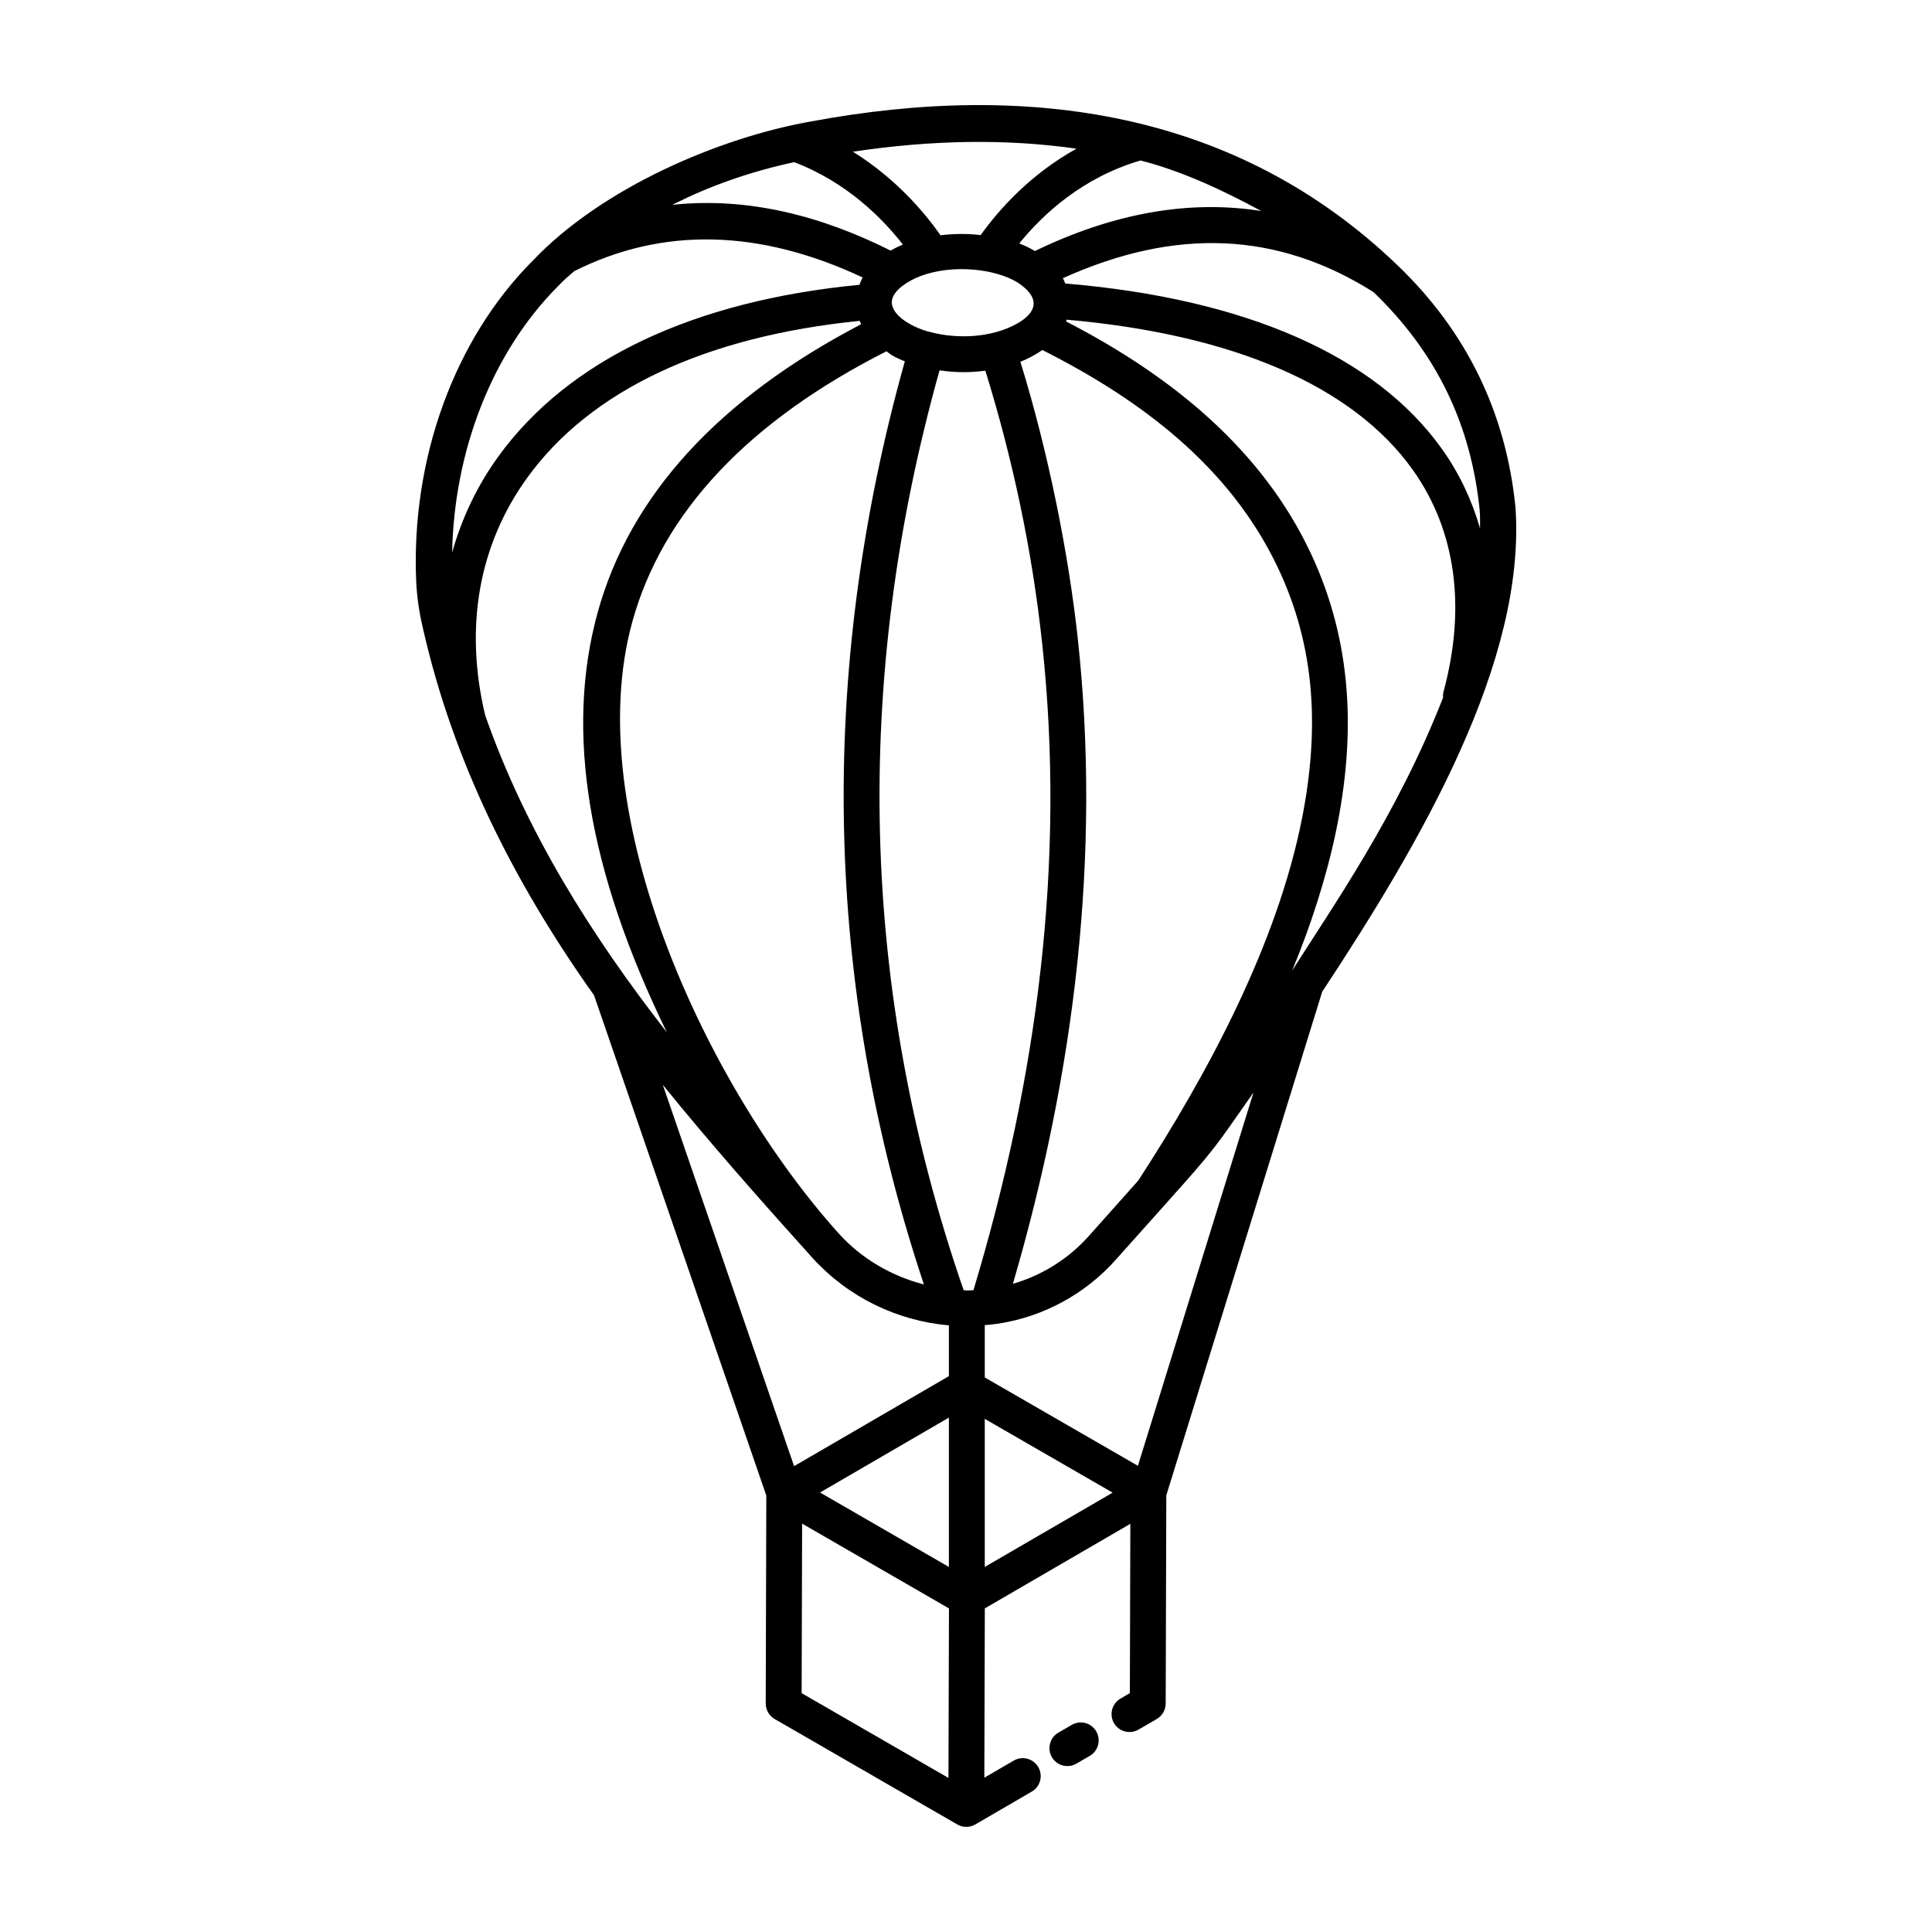 <?xml version="1.0" encoding="UTF-8"?>
<!-- Uploaded to: ICON Repo, www.svgrepo.com, Generator: ICON Repo Mixer Tools -->
<svg fill="#000000" width="800px" height="800px" version="1.1" viewBox="144 144 512 512" xmlns="http://www.w3.org/2000/svg">
 <g>
  <path d="m428.02 601.11-3.535 2.055c-2.273 1.316-3.043 4.227-1.727 6.5 1.309 2.25 4.211 3.047 6.5 1.719l3.535-2.055c2.273-1.316 3.043-4.227 1.727-6.5-1.328-2.277-4.242-3.035-6.5-1.719z"/>
  <path d="m301.44 407.79 45.641 132.55-0.156 55.086c-0.008 1.703 0.902 3.277 2.375 4.133l48.402 27.945c1.465 0.844 3.277 0.848 4.742 0.004 0.953-0.547 15.934-9.27 14.984-8.715 2.273-1.316 3.043-4.227 1.727-6.5-1.328-2.277-4.25-3.035-6.5-1.719l-7.797 4.535c0.004-0.957 0.141-47.84 0.133-44.871l38.562-22.41-0.129 44.871-2.481 1.445c-2.273 1.316-3.043 4.227-1.727 6.5 1.316 2.277 4.234 3.016 6.5 1.719l4.836-2.812c1.465-0.848 2.359-2.406 2.367-4.094l0.164-55.176 41.316-133.47c26.863-40.684 53.887-87.672 51.238-128.09 0-0.051-0.008-0.102-0.008-0.152-2.481-25.195-13.043-46.855-31.387-64.375-42.5-40.785-97.734-48.809-155.65-37.945-23.484 4.168-54.852 17.238-73.539 36.969-20.719 20.816-32.223 52.641-30.746 85.152 0.195 3.898 0.781 7.934 1.727 11.93 7.953 35.25 23.879 67.145 45.402 97.484zm-28.875-74.273c-5.562-23.402-1.688-45.184 11.215-62.992 16.793-23.172 47.254-37.41 88.07-41.496 0.117 0.301 0.211 0.602 0.352 0.895-37.691 19.688-61.281 45.352-69.84 76.473-8.641 31.48-2.629 68.133 18.363 111.18-19.992-25.633-37.363-53.207-48.16-84.062zm111.22-93.746c-23.191 82.785-21.48 165.01 5.059 244.62-8.52-2.203-16.402-6.731-22.465-13.391-35.258-39.121-68.742-111.52-54.844-162.09 7.992-29.105 30.73-53.234 67.387-71.816 0.961 0.629 0.945 1.062 4.863 2.672zm-3.441-15.805c0.105-3.07 4.676-5.734 7.727-6.859 8.488-3.121 19.449-1.871 25.375 1.609 6.344 4.039 5.535 7.957 0.121 11.027-6.824 3.84-16 4.125-22.977 2.262-3.988-0.898-10.387-4.106-10.246-8.039zm-60.695 207.52c12.531 15.473 25.91 30.613 39.688 45.898 9.391 10.324 22.316 16.652 36.129 17.848v13.457l-41.023 23.852zm75.816 88.191v39.578c-1.004-0.582-36.383-21.02-34.145-19.727zm-0.113 95.488-38.91-22.465 0.129-44.926c0.949 0.551 41.5 23.965 38.914 22.473-0.004 1.52-0.145 47.871-0.133 44.918zm6.621-129.25c-0.629 0.035-1.277 0.062-1.949 0.062-0.219 0-0.434-0.066-0.652-0.07-27.41-79.238-29.551-161.21-6.379-243.76 4.973 0.723 8.699 0.516 11.922 0.113 0.074-0.008 0.148 0 0.223-0.008 7.148 23.109 12.359 47.234 15.066 72.426 6.231 57.891-1.309 115.04-18.23 171.24zm35.668 54.363-32.668 18.973v-39.238l33.891 19.555zm7.918-7.828-40.586-23.41v-13.883c0.391-0.039 0.77-0.039 1.16-0.078 0.004 0 0.004-0.004 0.008-0.004 0.031-0.004 0.062-0.004 0.094-0.004l2.414-0.305c12.031-1.883 23.098-7.934 31.137-17.031 21.469-24.09 23.68-26.105 30.086-35.203 2.074-2.926 4.199-5.992 6.312-9.004zm0.074-75.574-12.965 14.547c-5.41 6.121-12.496 10.559-20.238 12.793 16.406-56.098 23.406-113.86 17.188-171.04-2.457-22.551-7.754-49.133-15.199-73.293 1.91-0.785 4.129-1.902 5.801-3.137 26.367 13.297 49.625 30.965 62.266 57.34 10.227 21.32 11.172 43.316 6.582 66.707-6.547 33.262-24.816 67.473-43.434 96.086zm80.891-129.46c-0.133 0.492-0.117 0.977-0.098 1.457-12.152 31.148-29.531 55.773-39.992 72.352 4.844-11.719 8.992-24.383 11.57-36.699 5.367-25.664 4.426-50.262-6.551-73.727-12.969-27.746-37.062-47.238-64.918-61.605 0.062-0.156 0.07-0.32 0.129-0.477 44.199 3.891 75.957 17.57 91.785 39.863 11.371 16.012 14.164 36.355 8.074 58.836zm-18.516-106c16.648 16.047 25.863 35.023 28.148 58.008 0.098 1.508 0.066 3.059 0.07 4.594-2.164-7.477-5.461-14.516-10.031-20.945-17.637-24.844-52.199-39.953-99.879-43.945-0.031-0.074-0.07-0.148-0.102-0.223-0.176-0.395-0.332-0.797-0.543-1.18 29.883-13.488 56.895-12.371 82.336 3.691zm-61.758-34.887c10.996 2.789 22.062 8.008 31.984 13.387-19.086-3.012-39.129 0.527-59.965 10.605-0.027-0.016-0.031-0.023-0.059-0.039-1.273-0.742-2.644-1.402-4.094-1.973 6.285-7.75 16.777-17.488 32.133-21.98zm-16.973-3.129c-12.273 6.82-20.52 16.113-25.391 22.898-3.562-0.414-7.121-0.391-10.633 0.055-4.012-5.754-11.637-14.93-23.219-22.156 21.148-3.16 40.754-3.434 59.242-0.797zm-106.41 14.527c8.844-4.43 19.516-8.363 31.59-10.957 14 5.328 23.484 14.992 28.809 21.828-1.133 0.484-2.227 1.016-3.258 1.605-18.133-9.113-37.688-14.273-57.793-12.125 0.227-0.113 0.422-0.242 0.652-0.352zm-30.996 21.922c1.355-1.438 2.867-2.766 4.312-3.992 23.438-11.789 49.137-11.141 76.43 1.676-0.355 0.629-0.59 1.285-0.84 1.941-44.035 4.242-77.137 19.867-95.695 45.477-5.637 7.773-9.703 16.379-12.262 25.504 0.559-27.203 10.68-53.156 28.055-70.605z"/>
 </g>
</svg>